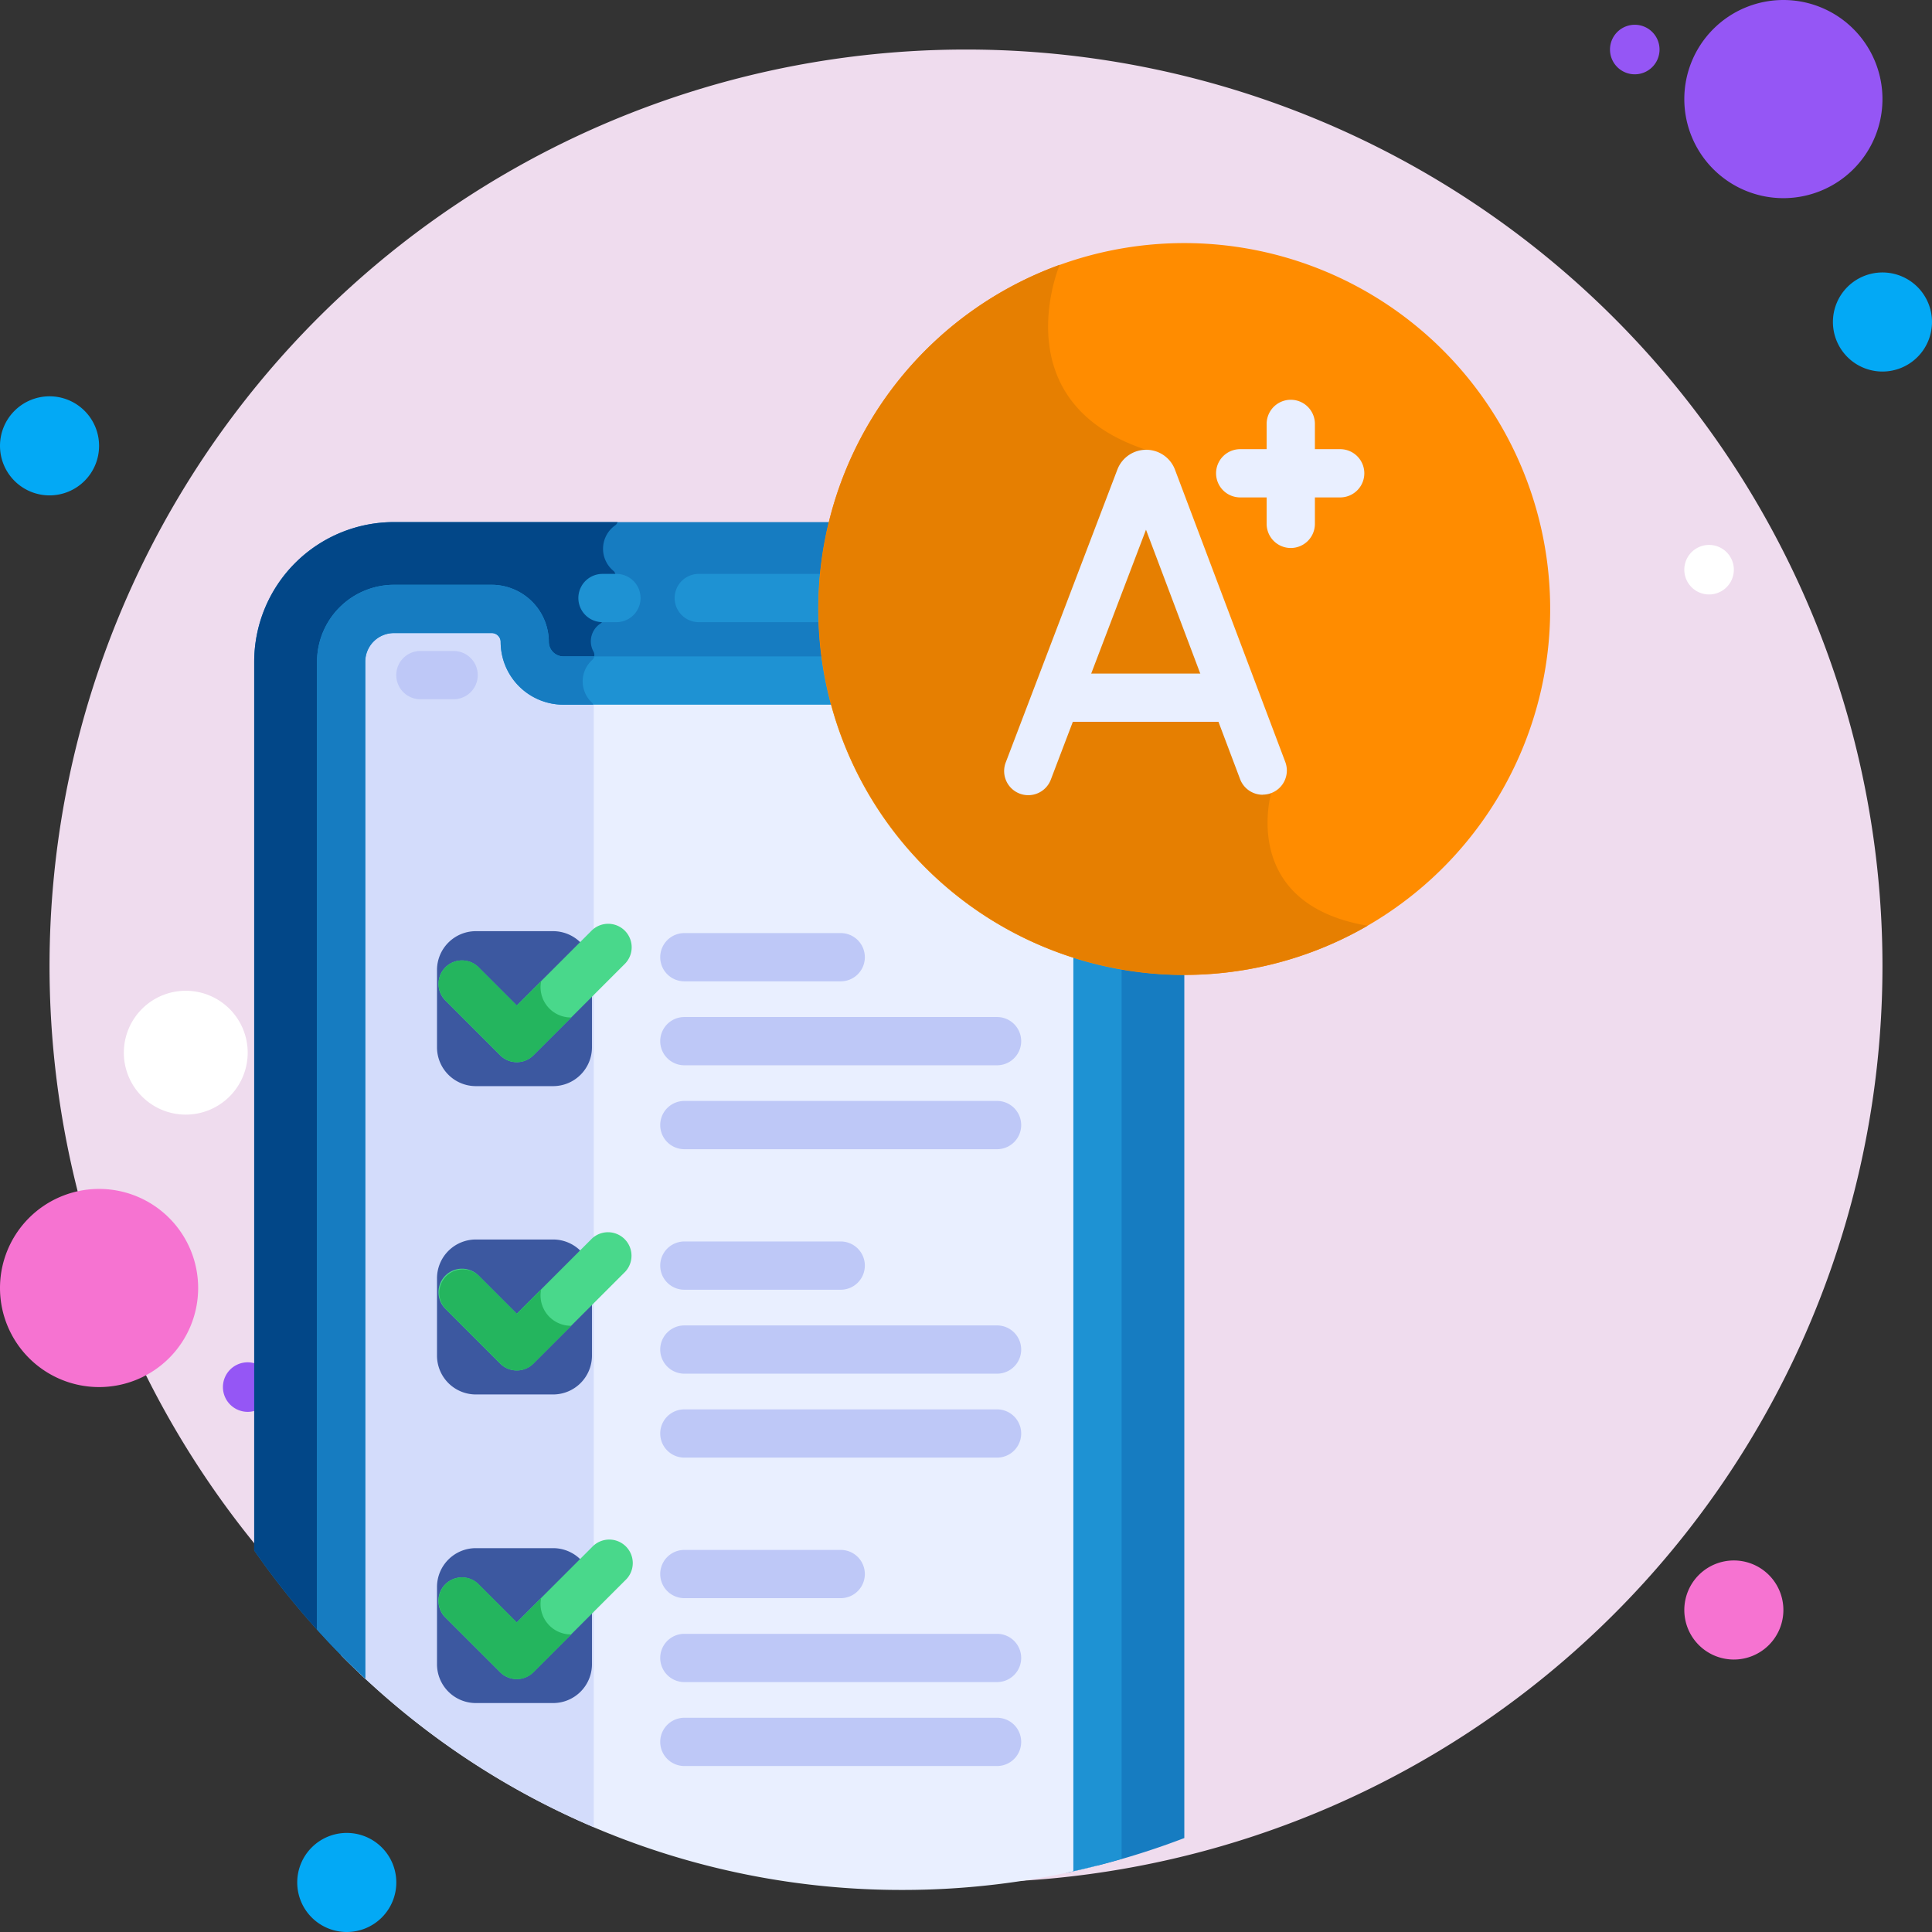 <svg xmlns="http://www.w3.org/2000/svg" width="78" height="78" viewBox="0 0 78 78">
  <rect x="0" y="0" width="78" height="78" fill="#333333" stroke="none"/>
  <g id="Group_17248" data-name="Group 17248" transform="translate(-3107 508)">
    <g id="icons8-bookmark" transform="translate(3096 -519)">
      <path id="Path_1249" data-name="Path 1249" d="M13,27a2,2,0,1,0,2,2A2,2,0,0,0,13,27Z" fill="#03a9f5"/>
      <path id="Path_1250" data-name="Path 1250" d="M77,12a1,1,0,1,0,1,1A1,1,0,0,0,77,12Z" fill="#9556f5"/>
      <path id="Path_1251" data-name="Path 1251" d="M50,13A37,37,0,1,0,87,50,37,37,0,0,0,50,13Z" fill="#efdcee"/>
      <path id="Path_1252" data-name="Path 1252" d="M83,11a4,4,0,1,0,4,4A4,4,0,0,0,83,11Z" fill="#9556f5"/>
      <path id="Path_1253" data-name="Path 1253" d="M87,22a2,2,0,1,0,2,2A2,2,0,0,0,87,22Z" fill="#03a9f5"/>
      <path id="Path_1254" data-name="Path 1254" d="M81,74a2,2,0,1,0,2,2A2,2,0,0,0,81,74ZM15,59a4,4,0,1,0,4,4A4,4,0,0,0,15,59Z" fill="#f673d1"/>
      <path id="Path_1255" data-name="Path 1255" d="M25,85a2,2,0,1,0,2,2A2,2,0,0,0,25,85Z" fill="#03a9f5"/>
      <path id="Path_1256" data-name="Path 1256" d="M18.5,51A2.5,2.5,0,1,0,21,53.5,2.5,2.5,0,0,0,18.5,51Z" fill="#fff"/>
      <path id="Path_1257" data-name="Path 1257" d="M21,66a1,1,0,1,0,1,1A1,1,0,0,0,21,66Z" fill="#9556f5"/>
      <path id="Path_1258" data-name="Path 1258" d="M80,33a1,1,0,1,0,1,1A1,1,0,0,0,80,33Z" fill="#fff"/>
    </g>
    <g id="Group_17247" data-name="Group 17247" transform="translate(-105.583 -150.671)">
      <path id="Path_1266" data-name="Path 1266" d="M42.814,21.995A31.818,31.818,0,0,0,16.653,71.922L54.2,83.528A31.821,31.821,0,0,0,42.814,21.995Z" transform="translate(3206.195 -366.656)" fill="rgba(192,229,228,0)"/>
      <path id="Path_1267" data-name="Path 1267" d="M77.514,90.269a14.562,14.562,0,0,1,.427-3.506H60.178A5.642,5.642,0,0,0,54.542,92.4v35.88a31.99,31.99,0,0,0,4.679,5.358l28.127,7.653a31.625,31.625,0,0,0,4.745-1.4V104.848A14.6,14.6,0,0,1,77.514,90.269Z" transform="translate(3168.304 -423.013)" fill="#167cc1"/>
      <path id="Path_1268" data-name="Path 1268" d="M59.223,133.637l9.285,2.526-.264-41.93a.287.287,0,0,0-.064-.175,1.167,1.167,0,0,1,.011-1.736A.275.275,0,0,0,68.245,92a.856.856,0,0,1,.285-1.147.275.275,0,0,0,.1-.146l.49-1.7a.276.276,0,0,0-.058-.262,1.157,1.157,0,0,1,.064-1.858.274.274,0,0,0,.086-.125H60.178A5.642,5.642,0,0,0,54.542,92.4v35.88A31.972,31.972,0,0,0,59.223,133.637Z" transform="translate(3168.304 -423.013)" fill="#024788"/>
      <g id="Group_17220" data-name="Group 17220" transform="translate(3235.933 -334.159)">
        <path id="Path_1269" data-name="Path 1269" d="M156.853,104.811h-.563a.974.974,0,1,1,0-1.948h.563a.974.974,0,1,1,0,1.948Z" transform="translate(-155.316 -102.863)" fill="#1e92d3"/>
      </g>
      <g id="Group_17222" data-name="Group 17222" transform="translate(3239.82 -334.159)">
        <g id="Group_17221" data-name="Group 17221">
          <path id="Path_1270" data-name="Path 1270" d="M191.627,104.811H186.22a.974.974,0,1,1,0-1.948h5.407a.974.974,0,1,1,0,1.948Z" transform="translate(-185.246 -102.863)" fill="#1e92d3"/>
        </g>
      </g>
      <path id="Path_1271" data-name="Path 1271" d="M104.2,165.479a31.879,31.879,0,0,0,7.882-.985v-36.58a14.628,14.628,0,0,1-10.784-11.26H90.513a1.563,1.563,0,0,1-1.558-1.558,1.333,1.333,0,0,0-1.333-1.333h-3.95a2.129,2.129,0,0,0-2.129,2.129V156A31.716,31.716,0,0,0,104.2,165.479Z" transform="translate(3144.811 -446.506)" fill="#e9efff"/>
      <path id="Path_1272" data-name="Path 1272" d="M90.512,116.655a1.563,1.563,0,0,1-1.558-1.558,1.333,1.333,0,0,0-1.333-1.333h-3.95a2.129,2.129,0,0,0-2.129,2.129V156a31.871,31.871,0,0,0,10.2,6.945v-46.29Z" transform="translate(3144.811 -446.507)" fill="#d3dcfb"/>
      <g id="Group_17223" data-name="Group 17223" transform="translate(3225.379 -333.718)">
        <path id="Path_1273" data-name="Path 1273" d="M75.99,150.42V109.366a1.157,1.157,0,0,1,1.155-1.155H81.1a.36.36,0,0,1,.359.359,2.535,2.535,0,0,0,2.532,2.532H95.419a.974.974,0,0,0,0-1.948H83.987a.592.592,0,0,1-.584-.584,2.31,2.31,0,0,0-2.307-2.307h-3.95a3.107,3.107,0,0,0-3.1,3.1v39.074Q74.973,149.472,75.99,150.42Z" transform="translate(-74.042 -106.263)" fill="#1e92d3"/>
        <path id="Path_1274" data-name="Path 1274" d="M311.143,211.21a.974.974,0,1,0-1.948,0v37.46q.986-.218,1.948-.5Z" transform="translate(-278.657 -196.734)" fill="#1e92d3"/>
      </g>
      <path id="Path_1275" data-name="Path 1275" d="M77.145,108.211H81.1a.36.36,0,0,1,.359.359,2.535,2.535,0,0,0,2.532,2.532h1.205a.3.3,0,0,0-.044-.077,1.167,1.167,0,0,1,.011-1.736.265.265,0,0,0,.075-.136H83.987a.592.592,0,0,1-.584-.584,2.31,2.31,0,0,0-2.307-2.307h-3.95a3.107,3.107,0,0,0-3.1,3.1v39.074q.931,1.032,1.948,1.979V109.366A1.157,1.157,0,0,1,77.145,108.211Z" transform="translate(3151.337 -439.981)" fill="#167cc1"/>
      <g id="Group_17224" data-name="Group 17224" transform="translate(3228.581 -331.047)">
        <path id="Path_1276" data-name="Path 1276" d="M101.017,128.78H99.675a.974.974,0,1,1,0-1.948h1.342a.974.974,0,1,1,0,1.948Z" transform="translate(-98.701 -126.832)" fill="#bec8f7"/>
      </g>
      <g id="Group_17225" data-name="Group 17225" transform="translate(3239.5 -353.631)">
        <path id="Path_1490" data-name="Path 1490" d="M14.774,0A14.774,14.774,0,1,1,0,14.774,14.774,14.774,0,0,1,14.774,0Z" transform="translate(0 20.89) rotate(-45)" fill="#ff8c00"/>
      </g>
      <path id="Path_1277" data-name="Path 1277" d="M248.212,28.1,243.16,14.24c-5.834-1.924-3.487-7.466-3.486-7.467a14.776,14.776,0,1,0,12.433,26.683C246.909,32.575,248.212,28.1,248.212,28.1Z" transform="translate(3015.691 -353.411)" fill="#e67f01"/>
      <g id="Group_17226" data-name="Group 17226" transform="translate(3239.238 -319.658)">
        <path id="Path_1278" data-name="Path 1278" d="M188.049,216.477h-6.313a.974.974,0,0,1,0-1.948h6.313a.974.974,0,1,1,0,1.948Z" transform="translate(-180.762 -214.529)" fill="#bec8f7"/>
      </g>
      <g id="Group_17227" data-name="Group 17227" transform="translate(3239.238 -316.269)">
        <path id="Path_1279" data-name="Path 1279" d="M194.36,242.57H181.735a.974.974,0,0,1,0-1.948H194.36a.974.974,0,0,1,0,1.948Z" transform="translate(-180.761 -240.622)" fill="#bec8f7"/>
      </g>
      <g id="Group_17228" data-name="Group 17228" transform="translate(3239.238 -312.881)">
        <path id="Path_1280" data-name="Path 1280" d="M194.36,268.665H181.735a.974.974,0,0,1,0-1.948H194.36a.974.974,0,0,1,0,1.948Z" transform="translate(-180.761 -266.717)" fill="#bec8f7"/>
      </g>
      <g id="Group_17229" data-name="Group 17229" transform="translate(3239.238 -307.207)">
        <path id="Path_1281" data-name="Path 1281" d="M188.049,312.357h-6.313a.974.974,0,1,1,0-1.948h6.313a.974.974,0,1,1,0,1.948Z" transform="translate(-180.762 -310.409)" fill="#bec8f7"/>
      </g>
      <g id="Group_17230" data-name="Group 17230" transform="translate(3239.238 -303.818)">
        <path id="Path_1282" data-name="Path 1282" d="M194.36,338.45H181.735a.974.974,0,1,1,0-1.948H194.36a.974.974,0,0,1,0,1.948Z" transform="translate(-180.761 -336.502)" fill="#bec8f7"/>
      </g>
      <g id="Group_17231" data-name="Group 17231" transform="translate(3239.238 -300.429)">
        <path id="Path_1283" data-name="Path 1283" d="M194.36,364.545H181.735a.974.974,0,1,1,0-1.948H194.36a.974.974,0,1,1,0,1.948Z" transform="translate(-180.761 -362.597)" fill="#bec8f7"/>
      </g>
      <g id="Group_17232" data-name="Group 17232" transform="translate(3239.238 -294.755)">
        <path id="Path_1284" data-name="Path 1284" d="M188.049,408.236h-6.313a.974.974,0,1,1,0-1.948h6.313a.974.974,0,1,1,0,1.948Z" transform="translate(-180.762 -406.288)" fill="#bec8f7"/>
      </g>
      <g id="Group_17233" data-name="Group 17233" transform="translate(3239.238 -291.367)">
        <path id="Path_1285" data-name="Path 1285" d="M194.36,434.33H181.735a.974.974,0,1,1,0-1.948H194.36a.974.974,0,1,1,0,1.948Z" transform="translate(-180.761 -432.382)" fill="#bec8f7"/>
      </g>
      <g id="Group_17234" data-name="Group 17234" transform="translate(3239.238 -287.978)">
        <path id="Path_1286" data-name="Path 1286" d="M194.36,460.425H181.735a.974.974,0,0,1,0-1.948H194.36a.974.974,0,0,1,0,1.948Z" transform="translate(-180.761 -458.477)" fill="#bec8f7"/>
      </g>
      <g id="Group_17237" data-name="Group 17237" transform="translate(3253.13 -339.171)">
        <g id="Group_17235" data-name="Group 17235">
          <path id="Path_1287" data-name="Path 1287" d="M298.17,78.2a.975.975,0,0,1-.911-.63L293.46,67.5l-3.835,10.069a.974.974,0,1,1-1.82-.693l4.5-11.807.009-.022a1.241,1.241,0,0,1,1.152-.774h0a1.241,1.241,0,0,1,1.152.772l.01.026,4.456,11.807a.975.975,0,0,1-.911,1.318Z" transform="translate(-287.74 -64.272)" fill="#e9efff"/>
        </g>
        <g id="Group_17236" data-name="Group 17236" transform="translate(1.403 9.035)">
          <path id="Path_1288" data-name="Path 1288" d="M306.189,135.794h-6.673a.974.974,0,1,1,0-1.948h6.673a.974.974,0,0,1,0,1.948Z" transform="translate(-298.542 -133.846)" fill="#e9efff"/>
        </g>
      </g>
      <g id="Group_17240" data-name="Group 17240" transform="translate(3261.679 -341.189)">
        <g id="Group_17238" data-name="Group 17238" transform="translate(2.042)">
          <path id="Path_1289" data-name="Path 1289" d="M370.265,54.716a.974.974,0,0,1-.974-.974V49.706a.974.974,0,1,1,1.948,0v4.036A.974.974,0,0,1,370.265,54.716Z" transform="translate(-369.291 -48.732)" fill="#e9efff"/>
        </g>
        <g id="Group_17239" data-name="Group 17239" transform="translate(0 1.994)">
          <path id="Path_1290" data-name="Path 1290" d="M358.576,66.036h-4.037a.974.974,0,0,1,0-1.948h4.037a.974.974,0,0,1,0,1.948Z" transform="translate(-353.565 -64.088)" fill="#e9efff"/>
        </g>
      </g>
      <path id="Path_1292" data-name="Path 1292" d="M116.06,220.2h-3.128a1.569,1.569,0,0,1-1.564-1.564v-3.128a1.569,1.569,0,0,1,1.564-1.564h3.128a1.569,1.569,0,0,1,1.564,1.564v3.128A1.569,1.569,0,0,1,116.06,220.2Z" transform="translate(3118.858 -533.679)" fill="#3c58a0"/>
      <g id="Group_17241" data-name="Group 17241" transform="translate(3230.286 -320.052)">
        <path id="Path_1293" data-name="Path 1293" d="M114.315,216.821l-2.212-2.212a.948.948,0,0,1,1.341-1.341l1.541,1.541,3.04-3.04a.949.949,0,0,1,1.341,1.342l-3.71,3.71A.949.949,0,0,1,114.315,216.821Z" transform="translate(-111.825 -211.492)" fill="#49d88b"/>
      </g>
      <g id="Group_17242" data-name="Group 17242" transform="translate(3230.286 -318.554)">
        <path id="Path_1294" data-name="Path 1294" d="M117.169,225.331a1.225,1.225,0,0,1-1.2-1.465l-.98.98-1.541-1.541a.948.948,0,0,0-1.341,1.341l2.212,2.212a.949.949,0,0,0,1.341,0l1.528-1.528Z" transform="translate(-111.825 -223.028)" fill="#24b55e"/>
      </g>
      <path id="Path_1295" data-name="Path 1295" d="M116.06,316.044h-3.128a1.569,1.569,0,0,1-1.564-1.564v-3.128a1.569,1.569,0,0,1,1.564-1.564h3.128a1.569,1.569,0,0,1,1.564,1.564v3.128A1.569,1.569,0,0,1,116.06,316.044Z" transform="translate(3118.858 -617.075)" fill="#3c58a0"/>
      <g id="Group_17243" data-name="Group 17243" transform="translate(3230.286 -307.606)">
        <path id="Path_1296" data-name="Path 1296" d="M114.315,312.664l-2.212-2.212a.948.948,0,1,1,1.341-1.341l1.541,1.541,3.04-3.04a.949.949,0,0,1,1.341,1.341l-3.71,3.71A.949.949,0,0,1,114.315,312.664Z" transform="translate(-111.825 -307.335)" fill="#49d88b"/>
      </g>
      <g id="Group_17244" data-name="Group 17244" transform="translate(3230.286 -306.107)">
        <path id="Path_1297" data-name="Path 1297" d="M117.169,321.176a1.225,1.225,0,0,1-1.2-1.465l-.98.98-1.541-1.541a.949.949,0,0,0-1.341,1.341l2.212,2.212a.949.949,0,0,0,1.341,0l1.528-1.528Z" transform="translate(-111.825 -318.873)" fill="#24b55e"/>
      </g>
      <path id="Path_1298" data-name="Path 1298" d="M116.06,412h-3.128a1.569,1.569,0,0,1-1.564-1.564V407.31a1.569,1.569,0,0,1,1.564-1.564h3.128a1.569,1.569,0,0,1,1.564,1.564v3.128A1.569,1.569,0,0,1,116.06,412Z" transform="translate(3118.858 -700.572)" fill="#3c58a0"/>
      <g id="Group_17245" data-name="Group 17245" transform="translate(3230.286 -295.144)">
        <path id="Path_1299" data-name="Path 1299" d="M114.315,408.622,112.1,406.41a.948.948,0,0,1,1.341-1.341l1.541,1.541,3.04-3.04a.949.949,0,1,1,1.341,1.341l-3.71,3.71A.949.949,0,0,1,114.315,408.622Z" transform="translate(-111.825 -403.293)" fill="#49d88b"/>
      </g>
      <g id="Group_17246" data-name="Group 17246" transform="translate(3230.286 -293.646)">
        <path id="Path_1300" data-name="Path 1300" d="M117.169,417.134a1.225,1.225,0,0,1-1.2-1.465l-.98.98-1.541-1.541a.948.948,0,1,0-1.341,1.341l2.212,2.212a.949.949,0,0,0,1.341,0l1.528-1.528Z" transform="translate(-111.825 -414.831)" fill="#24b55e"/>
      </g>
    </g>
  </g>
</svg>
